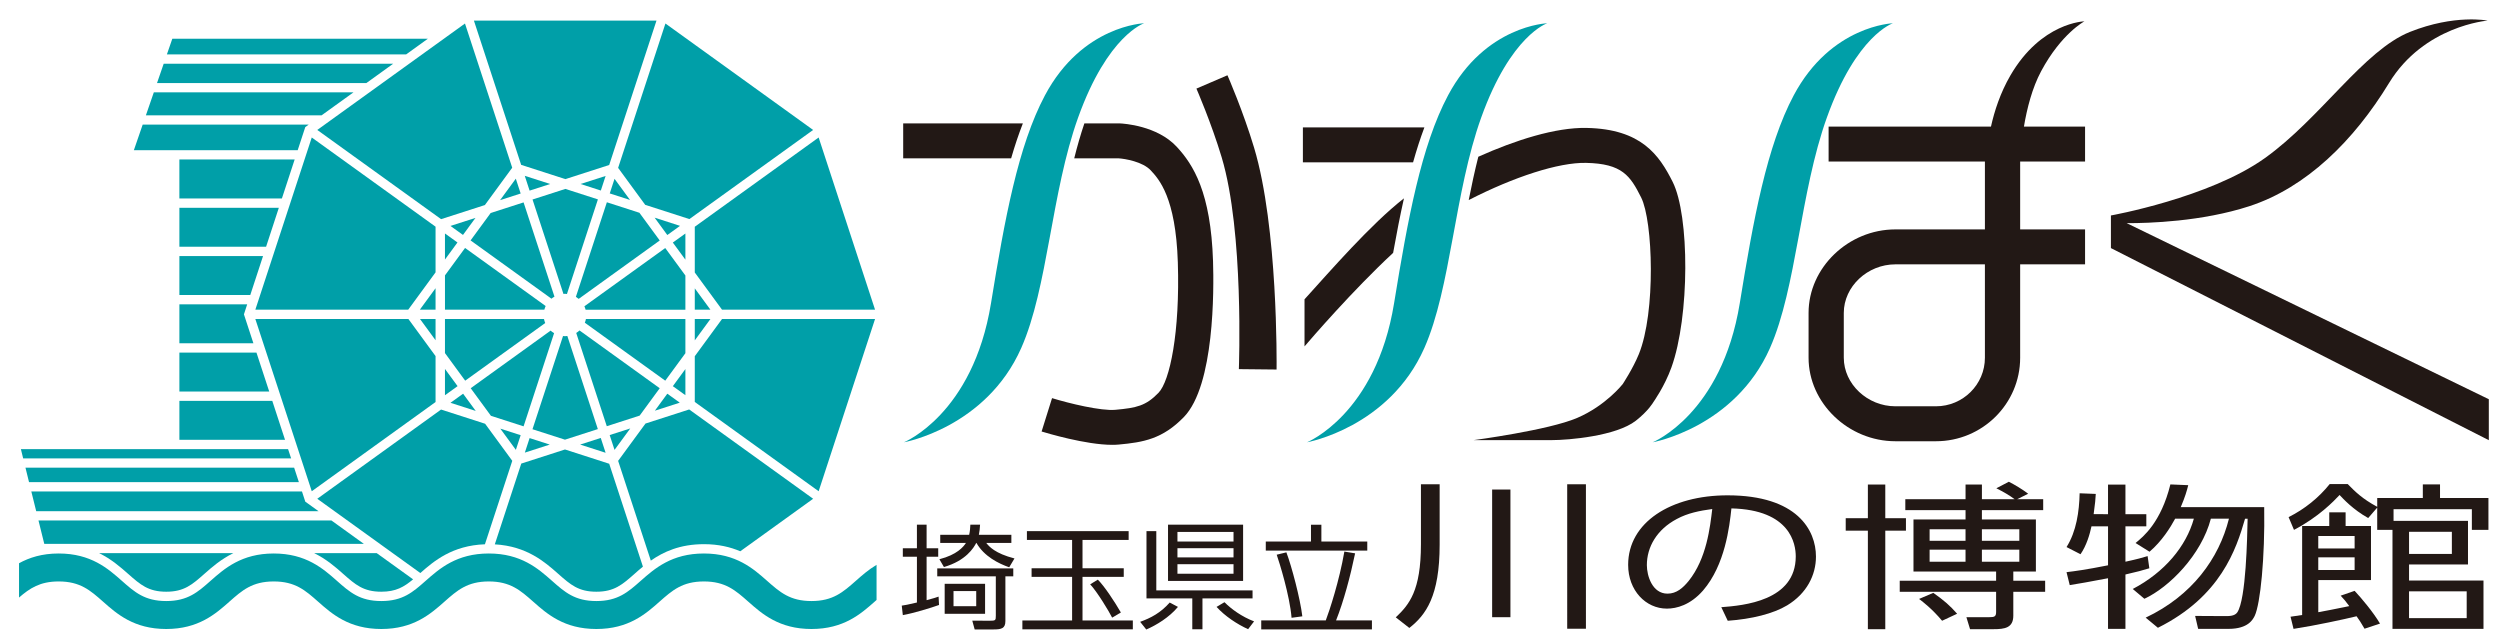 <?xml version="1.0" encoding="utf-8"?>
<!-- Generator: Adobe Illustrator 15.1.0, SVG Export Plug-In  -->
<!DOCTYPE svg PUBLIC "-//W3C//DTD SVG 1.1//EN" "http://www.w3.org/Graphics/SVG/1.1/DTD/svg11.dtd">
<svg version="1.1"
	 xmlns="http://www.w3.org/2000/svg" xmlns:xlink="http://www.w3.org/1999/xlink" xmlns:a="http://ns.adobe.com/AdobeSVGViewerExtensions/3.0/"
	 x="0px" y="0px" width="192px" height="49px" viewBox="-1.463 -1.491 192 49"
	 overflow="visible" enable-background="new -1.463 -1.491 192 49" xml:space="preserve">
<defs>
</defs>
<path fill="#221815" d="M96.578,26.889l-2.896-0.031c0-0.104,0.403-10.529-1.32-16.267c-0.795-2.647-1.93-5.252-1.94-5.278
	l2.383-1.024c0.05,0.111,1.206,2.766,2.048,5.567C96.688,15.97,96.583,26.446,96.578,26.889"/>
<path fill-rule="evenodd" clip-rule="evenodd" fill="#009FA8" d="M98.914,32.477c0,0,6.31-1.13,9.014-7.245
	c2.048-4.635,2.298-11.93,4.364-17.691c2.277-6.353,5.076-7.246,5.076-7.246s-4.756,0.156-7.62,5.536
	c-2.062,3.872-3.094,9.508-4.146,15.967C104.214,30.334,98.914,32.477,98.914,32.477"/>
<path fill-rule="evenodd" clip-rule="evenodd" fill="#009FA8" d="M125.461,32.477c0,0,6.31-1.13,9.013-7.245
	c2.049-4.635,2.299-11.93,4.365-17.691c2.277-6.353,5.075-7.246,5.075-7.246s-4.755,0.156-7.619,5.536
	c-2.062,3.872-3.095,9.508-4.144,15.967C130.761,30.334,125.461,32.477,125.461,32.477"/>
<path fill-rule="evenodd" clip-rule="evenodd" fill="#221815" d="M158.67,10.917V8.233h-4.695c0.231-1.385,0.632-2.97,1.323-4.259
	c1.547-2.887,3.322-3.826,3.322-3.826s-3.322,0.075-5.691,4.167c-0.766,1.323-1.218,2.713-1.486,3.918h-12.469v2.684h12.004v5.21
	h-3.76h-3.114c-3.615,0-6.669,2.937-6.669,6.413v3.443c0,3.477,3.054,6.413,6.669,6.413h3.114c3.566,0,6.467-2.877,6.467-6.413
	V22.54V18.81h4.985v-2.684h-4.985v-5.21H158.67z M150.978,22.54v3.443c0,2.058-1.687,3.729-3.76,3.729h-3.114
	c-2.148,0-3.964-1.707-3.964-3.729V22.54c0-2.021,1.815-3.729,3.964-3.729h3.114h3.76V22.54z"/>
<path fill-rule="evenodd" clip-rule="evenodd" fill="#221815" d="M161.869,15.648c1.673,0.005,5.769-0.117,9.407-1.3
	c4.381-1.424,8.037-5.029,10.737-9.462c2.684-4.404,7.573-4.795,7.573-4.795s-2.518-0.507-5.965,0.868
	c-3.552,1.418-6.869,6.643-11.148,9.697c-4.277,3.055-11.818,4.401-11.818,4.401v2.505l29.023,14.753v-3.145L161.869,15.648z"/>
<path fill-rule="evenodd" clip-rule="evenodd" fill="#009FA8" d="M67.957,32.477c0,0,6.31-1.13,9.013-7.245
	c2.049-4.635,2.299-11.93,4.365-17.691c2.277-6.353,5.074-7.246,5.074-7.246s-4.754,0.156-7.619,5.536
	c-2.062,3.872-3.094,9.508-4.144,15.967C73.257,30.334,67.957,32.477,67.957,32.477"/>
<path fill="#221815" d="M91.698,18.57c-0.17-5.28-1.507-7.408-2.793-8.794C87.399,8.155,84.835,8,84.547,7.987h-2.731
	c-0.293,0.868-0.551,1.766-0.779,2.683h3.414c0.471,0.029,1.842,0.253,2.465,0.925c0.623,0.671,1.919,2.066,2.078,7.061
	c0.173,5.396-0.615,9.125-1.484,10.021c-0.973,1.005-1.68,1.155-3.309,1.305c-1.098,0.104-3.567-0.495-4.867-0.896l-0.802,2.563
	c0.364,0.111,3.394,1.024,5.423,1.024c0.173,0,0.34-0.006,0.495-0.021c1.901-0.174,3.374-0.428,5.011-2.117
	C91.814,28.108,91.769,20.763,91.698,18.57"/>
<path fill="#221815" d="M77.093,7.986h-9.191v2.684h8.29C76.466,9.721,76.764,8.826,77.093,7.986"/>
<path fill="#221815" d="M107.931,8.291h-9.332v2.684h8.462C107.327,10.029,107.615,9.132,107.931,8.291"/>
<path fill-rule="evenodd" clip-rule="evenodd" fill="#221815" d="M98.724,21.496v3.616c0.515-0.602,3.729-4.33,6.805-7.182
	c0.261-1.459,0.533-2.859,0.832-4.189C103.817,15.728,100.741,19.272,98.724,21.496"/>
<path fill-rule="evenodd" clip-rule="evenodd" fill="#221815" d="M126.995,12.472c-1.032-2.048-2.393-4.055-6.607-4.138
	c-2.383-0.051-5.467,0.936-8.317,2.213c-0.276,1.091-0.517,2.206-0.737,3.327c3.485-1.789,6.905-2.896,9.002-2.856
	c2.796,0.055,3.404,0.996,4.24,2.654c0.911,1.807,1.138,8.823-0.179,12.043c-0.45,1.101-1.226,2.276-1.232,2.287
	c0,0-1.292,1.659-3.507,2.606c-2.217,0.947-7.94,1.702-7.94,1.702h5.996c1.298,0,4.948-0.311,6.455-1.49
	c0.971-0.761,1.334-1.407,1.334-1.407c0.037-0.058,0.877-1.23,1.401-2.69C128.31,22.812,128.304,15.067,126.995,12.472"/>
<path fill="#009FA8" d="M64.267,43.115c-0.982,0.868-1.758,1.554-3.41,1.554s-2.428-0.686-3.41-1.554
	c-1.057-0.934-2.373-2.098-4.85-2.098s-3.793,1.164-4.85,2.098c-0.981,0.868-1.757,1.554-3.41,1.554
	c-1.652,0-2.428-0.686-3.408-1.554c-1.057-0.934-2.373-2.098-4.851-2.098c-2.476,0-3.791,1.164-4.849,2.098
	c-0.981,0.868-1.756,1.554-3.408,1.554c-1.653,0-2.43-0.686-3.41-1.554c-1.058-0.934-2.372-2.098-4.85-2.098
	c-2.477,0-3.793,1.164-4.85,2.098c-0.98,0.868-1.756,1.554-3.408,1.554s-2.428-0.686-3.408-1.554
	c-1.058-0.934-2.371-2.098-4.849-2.098c-1.288,0-2.26,0.315-3.047,0.749v2.635c0.827-0.712,1.603-1.237,3.047-1.237
	c1.651,0,2.427,0.686,3.409,1.554c1.056,0.936,2.371,2.098,4.848,2.098s3.792-1.162,4.85-2.098c0.98-0.868,1.756-1.554,3.408-1.554
	s2.428,0.686,3.409,1.554c1.057,0.936,2.372,2.098,4.851,2.098c2.477,0,3.791-1.162,4.849-2.098
	c0.981-0.868,1.757-1.554,3.408-1.554c1.652,0,2.429,0.686,3.411,1.554c1.057,0.936,2.371,2.098,4.848,2.098
	c2.479,0,3.793-1.162,4.85-2.098c0.982-0.868,1.758-1.554,3.41-1.554c1.653,0,2.428,0.686,3.41,1.554
	c1.057,0.936,2.373,2.098,4.85,2.098c2.478,0,3.793-1.162,4.851-2.098c0.05-0.044,0.1-0.089,0.149-0.132v-2.698
	C65.229,42.264,64.724,42.71,64.267,43.115"/>
<polygon fill="#009FA8" points="45.366,13.364 46.922,13.865 45.733,12.242 "/>
<polygon fill="#009FA8" points="44.681,13.142 45.048,12.022 43.124,12.64 "/>
<polygon fill="#009FA8" points="50.763,15.855 48.812,15.226 49.787,16.559 "/>
<path fill="#009FA8" d="M42.765,21.307c0.076,0.046,0.148,0.099,0.216,0.156l6.223-4.485l-1.56-2.128l-2.5-0.807L42.765,21.307z"/>
<polygon fill="#009FA8" points="36.942,13.881 38.524,13.371 38.151,12.232 "/>
<polygon fill="#009FA8" points="34.094,16.552 35.054,15.242 33.133,15.861 "/>
<path fill="#009FA8" d="M39.435,13.831l2.375,7.253c0.039-0.003,0.076-0.012,0.117-0.012c0.051,0,0.1,0.011,0.151,0.016l2.378-7.265
	l-2.5-0.805L39.435,13.831z"/>
<polygon fill="#009FA8" points="32.71,18.442 33.671,17.131 32.71,16.44 "/>
<polygon fill="#009FA8" points="39.21,13.149 40.79,12.64 38.839,12.012 "/>
<path fill="#009FA8" d="M41.091,24.096c-0.094-0.057-0.185-0.121-0.268-0.195l-6.137,4.423l1.555,2.12l2.507,0.808L41.091,24.096z"
	/>
<polygon fill="#009FA8" points="41.957,12.265 45.323,11.18 48.955,0.093 34.934,0.093 38.562,11.17 "/>
<polygon fill="#009FA8" points="51.896,20.654 51.896,22.293 53.097,22.293 "/>
<polygon fill="#009FA8" points="51.896,24.65 53.097,23.009 51.896,23.009 "/>
<path fill="#009FA8" d="M44.337,43.953c1.378,0,1.994-0.546,2.93-1.371c0.199-0.178,0.413-0.366,0.646-0.556l-2.589-7.901
	l-3.396-1.096l-3.357,1.082l-2.033,6.204c2.463,0.138,3.846,1.359,4.873,2.267C42.343,43.407,42.96,43.953,44.337,43.953"/>
<path fill="#009FA8" d="M49.203,28.325l-6.158-4.438c-0.077,0.072-0.163,0.136-0.254,0.193l2.347,7.161l2.525-0.814L49.203,28.325z"
	/>
<polygon fill="#009FA8" points="46.941,31.413 45.36,31.921 45.733,33.061 "/>
<polygon fill="#009FA8" points="38.524,31.932 36.962,31.429 38.155,33.059 "/>
<polygon fill="#009FA8" points="48.089,14.241 51.483,15.334 60.985,8.489 49.642,0.314 46.009,11.401 "/>
<path fill="#009FA8" d="M34.677,16.973l6.211,4.475c0.073-0.059,0.148-0.11,0.232-0.157l-2.372-7.238l-2.527,0.814L34.677,16.973z"
	/>
<path fill="#009FA8" d="M32.71,22.293h7.633c0.025-0.098,0.059-0.19,0.1-0.282l-6.189-4.459l-1.543,2.106V22.293z"/>
<polygon fill="#009FA8" points="31.988,23.009 30.794,23.009 31.988,24.639 "/>
<polygon fill="#009FA8" points="31.988,29.384 31.988,25.857 29.903,23.009 18.147,23.009 22.48,36.236 "/>
<polygon fill="#009FA8" points="31.988,20.644 30.78,22.293 31.988,22.293 "/>
<path fill="#009FA8" d="M32.71,25.625l1.553,2.12l6.146-4.428c-0.042-0.098-0.072-0.201-0.093-0.308H32.71V25.625z"/>
<polygon fill="#009FA8" points="32.412,15.34 35.775,14.257 37.875,11.389 34.247,0.315 22.904,8.489 "/>
<path fill="#009FA8" d="M55.39,40.847l5.596-4.033l-9.52-6.859l-3.356,1.082l-2.101,2.866l2.511,7.662
	c0.968-0.677,2.24-1.264,4.076-1.264C53.718,40.301,54.628,40.522,55.39,40.847"/>
<polygon fill="#009FA8" points="51.896,19.436 53.989,22.293 65.741,22.293 61.409,9.068 51.896,15.923 "/>
<polygon fill="#009FA8" points="51.896,29.38 61.409,36.236 65.741,23.009 53.989,23.009 51.896,25.867 "/>
<polygon fill="#009FA8" points="51.175,16.443 50.21,17.137 51.175,18.451 "/>
<path fill="#009FA8" d="M37.88,33.9l-2.086-2.847l-3.383-1.091l-9.508,6.853l7.916,5.703c1.04-0.919,2.457-2.117,4.96-2.208
	L37.88,33.9z"/>
<polygon fill="#009FA8" points="31.988,15.919 22.48,9.068 18.147,22.293 29.888,22.293 31.988,19.426 "/>
<polygon fill="#009FA8" points="39.21,32.154 38.845,33.27 40.759,32.653 "/>
<path fill="#009FA8" d="M44.451,31.463l-2.343-7.152c-0.061,0.007-0.119,0.019-0.182,0.019c-0.051,0-0.1-0.011-0.148-0.015
	l-2.346,7.159l2.494,0.802L44.451,31.463z"/>
<path fill="#009FA8" d="M51.175,19.668l-1.547-2.11l-6.209,4.473c0.039,0.084,0.066,0.172,0.092,0.263h7.664V19.668z"/>
<polygon fill="#009FA8" points="32.71,28.864 33.679,28.165 32.71,26.842 "/>
<polygon fill="#009FA8" points="34.103,28.745 33.134,29.444 35.073,30.068 "/>
<path fill="#009FA8" d="M51.175,23.009h-7.639c-0.018,0.1-0.049,0.193-0.084,0.285l6.176,4.451l1.547-2.11V23.009z"/>
<polygon fill="#009FA8" points="51.175,26.852 50.211,28.167 51.175,28.86 "/>
<polygon fill="#009FA8" points="44.675,32.143 43.093,32.653 45.048,33.283 "/>
<polygon fill="#009FA8" points="49.787,28.745 48.83,30.051 50.744,29.434 "/>
<polygon fill="#009FA8" points="25.683,5.602 10.35,5.602 9.742,7.365 23.237,7.365 "/>
<polygon fill="#009FA8" points="28.731,3.405 11.108,3.405 10.596,4.887 26.675,4.887 "/>
<polygon fill="#009FA8" points="21.983,8.268 22.244,8.08 9.495,8.08 8.818,10.043 21.401,10.043 "/>
<polygon fill="#009FA8" points="31.396,1.484 11.771,1.484 11.354,2.689 29.726,2.689 "/>
<polygon fill="#009FA8" points="21.167,10.758 12.313,10.758 12.313,13.75 20.187,13.75 "/>
<polygon fill="#009FA8" points="12.314,17.458 18.973,17.458 19.952,14.466 12.314,14.466 "/>
<polygon fill="#009FA8" points="12.314,21.165 17.759,21.165 18.739,18.173 12.314,18.173 "/>
<polygon fill="#009FA8" points="12.314,24.874 17.999,24.874 17.271,22.651 17.522,21.88 12.314,21.88 "/>
<polygon fill="#009FA8" points="12.314,28.581 19.214,28.581 18.233,25.588 12.314,25.588 "/>
<polygon fill="#009FA8" points="12.314,32.288 20.428,32.288 19.448,29.295 12.314,29.295 "/>
<polygon fill="#009FA8" points="23.993,38.483 1.493,38.483 1.937,40.276 26.479,40.276 "/>
<path fill="#009FA8" d="M24.891,42.582c0.935,0.825,1.552,1.371,2.929,1.371c1.125,0,1.745-0.367,2.443-0.951l-2.791-2.01h-4.803
	C23.61,41.453,24.31,42.067,24.891,42.582"/>
<path fill="#009FA8" d="M11.304,43.953c1.377,0,1.994-0.546,2.928-1.371c0.582-0.514,1.279-1.129,2.222-1.59H6.154
	c0.94,0.461,1.64,1.076,2.222,1.59C9.31,43.407,9.927,43.953,11.304,43.953"/>
<polygon fill="#009FA8" points="21.983,37.036 21.728,36.253 0.942,36.253 1.317,37.768 22.999,37.768 "/>
<polygon fill="#009FA8" points="21.128,34.428 0.493,34.428 0.767,35.539 21.491,35.539 "/>
<polygon fill="#009FA8" points="20.662,33.004 0.142,33.004 0.315,33.712 20.895,33.712 "/>
<path fill="#221815" d="M109.102,35.7v4.644c0,3.948-1.058,5.397-2.329,6.391l-1.041-0.813c1.023-0.969,1.933-2.034,1.933-5.613
	V35.7H109.102z M114.538,45.908h-1.405v-9.802h1.405V45.908z M120.336,46.794h-1.438V35.7h1.438V46.794z"/>
<path fill="#221815" d="M130.733,45.142c1.701-0.131,5.718-0.478,5.718-3.901c0-0.945-0.397-3.579-4.941-3.687
	c-0.149,1.389-0.479,4.333-2.181,6.308c-0.975,1.113-2.031,1.389-2.775,1.389c-1.619,0-2.975-1.389-2.975-3.363
	c0-3.256,3.271-5.338,7.633-5.338c5.354,0,6.791,2.681,6.791,4.704c0,1.424-0.711,2.836-2.213,3.746
	c-1.074,0.646-2.727,1.053-4.562,1.184L130.733,45.142z M127.313,38.368c-1.537,0.814-2.297,2.155-2.297,3.543
	c0,0.814,0.413,2.19,1.586,2.19c0.695,0,1.189-0.443,1.62-0.97c1.388-1.723,1.651-4.152,1.816-5.529
	C129.064,37.734,128.155,37.913,127.313,38.368"/>
<path fill="#221815" d="M143.327,35.723v2.585h1.587v0.958h-1.587v7.563h-1.337v-7.563h-1.702v-0.958h1.702v-2.585H143.327z
	 M155.454,36.848v0.838h-4.707v0.718h4.146v3.998h-1.734v0.706h2.445v0.85h-2.445v1.831c0,0.945-0.662,1.041-1.521,1.041h-1.801
	l-0.281-0.922h1.77c0.38,0,0.512-0.048,0.512-0.396v-1.555h-7.402v-0.85h7.402v-0.706h-6.346v-3.998h3.999v-0.718h-4.626v-0.838
	h4.626v-1.125h1.257v1.125h2.51c-0.429-0.322-0.858-0.562-1.402-0.838l0.958-0.502c0.412,0.204,1.073,0.599,1.486,0.921
	l-0.843,0.419H155.454z M147.69,46.183c-0.777-0.922-1.454-1.436-1.769-1.675l1.091-0.467c0.744,0.514,1.305,0.993,1.832,1.604
	L147.69,46.183z M149.49,39.159h-2.759v0.886h2.759V39.159z M149.49,40.726h-2.759v0.922h2.759V40.726z M153.621,39.159h-2.874
	v0.886h2.874V39.159z M153.621,40.726h-2.874v0.922h2.874V40.726z"/>
<path fill="#221815" d="M160.433,37.997v-2.273h1.338v2.273h1.604v0.934h-1.604v2.718c0.992-0.216,1.256-0.3,1.703-0.432
	l0.132,0.935c-0.463,0.143-0.975,0.286-1.835,0.478v4.178h-1.338v-3.89c-1.486,0.286-2.197,0.406-2.94,0.527l-0.247-0.994
	c0.595-0.072,1.453-0.18,3.188-0.527V38.93h-1.271c-0.133,0.623-0.38,1.473-0.842,2.144l-1.074-0.551
	c0.759-1.198,0.975-2.741,1.006-4.13l1.24,0.049c-0.018,0.383-0.05,0.718-0.164,1.555H160.433z M163.325,45.944
	c3.568-1.687,5.633-4.547,6.395-7.599h-1.389c-0.729,2.775-3.189,5.265-5.105,6.15l-0.893-0.753
	c2.445-1.281,4.098-3.269,4.692-5.397h-1.437c-0.365,0.681-1.025,1.734-1.967,2.537l-1.074-0.671
	c0.578-0.467,1.95-1.568,2.676-4.499l1.371,0.059c-0.098,0.407-0.248,0.921-0.576,1.688h6.41c0.064,3.889-0.298,7.432-0.727,8.342
	c-0.133,0.263-0.48,1.005-2.017,1.005h-2.329l-0.232-0.994l2.297,0.013c0.33,0,0.744,0,0.942-0.288
	c0.677-1.017,0.76-5.78,0.792-7.191h-0.197c-0.678,2.346-1.867,5.972-6.693,8.377L163.325,45.944z"/>
<path fill="#221815" d="M181.106,36.753h3.504v-1.041h1.321v1.041h3.718v2.452h-1.273v-1.591h-6.014v0.897h5.717v3.351h-4.527v1.232
	h5.717v3.711h-6.989v-7.601h-1.173v-1.711l-0.693,0.802c-1.173-0.658-1.916-1.472-2.197-1.771c-0.447,0.478-1.619,1.698-3.502,2.68
	l-0.414-0.981c1.223-0.609,2.312-1.484,3.155-2.536h1.388c0.562,0.574,1.107,1.124,2.264,1.746V36.753z M179.372,43.886
	c0.562,0.599,1.454,1.675,1.949,2.515l-1.188,0.394c-0.282-0.491-0.413-0.683-0.612-0.957c-0.975,0.238-3.139,0.706-4.84,0.969
	l-0.231-0.934c0.114-0.023,0.709-0.107,0.891-0.132v-6.834h2.083v-1.053h1.256v1.053h1.949v4.153h-4.048v2.466
	c0.347-0.061,1.173-0.216,2.38-0.467c-0.281-0.384-0.414-0.539-0.662-0.802L179.372,43.886z M179.372,39.672h-2.792v0.958h2.792
	V39.672z M179.372,41.313h-2.792v0.97h2.792V41.313z M186.84,39.35h-3.288v1.699h3.288V39.35z M187.979,43.921h-4.428v2.06h4.428
	V43.921z"/>
<path fill="#221815" d="M70.655,44.971c-0.633,0.23-1.964,0.633-2.781,0.779l-0.082-0.729c0.229-0.033,0.45-0.068,1.165-0.239
	v-3.518h-1.083v-0.65h1.083l-0.001-1.81H69.7v1.81h0.892v0.65H69.7v3.338c0.57-0.155,0.68-0.188,0.92-0.274L70.655,44.971z
	 M76.357,42.771h-0.606v3.436c0,0.565-0.303,0.643-0.908,0.643h-1.451l-0.184-0.676l1.312,0.008c0.478,0,0.496-0.025,0.496-0.386
	v-3.024h-4.498v-0.608h5.839V42.771z M73.806,38.805c-0.02,0.316-0.037,0.506-0.093,0.778h2.497v0.625h-1.928
	c0.211,0.266,0.67,0.805,2.167,1.19l-0.404,0.679c-0.808-0.282-1.927-0.833-2.516-1.869h-0.019c-0.184,0.36-0.78,1.362-2.479,1.849
	l-0.349-0.599c1.351-0.343,1.846-0.95,2.039-1.25h-1.974v-0.625h2.222c0.064-0.281,0.082-0.547,0.091-0.778H73.806z M71.088,43.345
	h3.103v2.302h-3.103V43.345z M73.511,43.901h-1.744v1.164h1.744V43.901z"/>
<path fill="#221815" d="M85.217,39.298v0.676h-3.543v2.18h3.167v0.659h-3.167v3.35h3.865v0.677h-8.483v-0.677h3.819v-3.35h-3.112
	v-0.659h3.112v-2.18h-3.471v-0.676H85.217z M83.95,45.943c-0.266-0.522-1.145-1.976-1.687-2.558l0.587-0.359
	c0.496,0.488,1.291,1.692,1.77,2.523L83.95,45.943z"/>
<path fill="#221815" d="M86.101,46.265c0.809-0.291,1.571-0.685,2.269-1.481l0.634,0.335c-0.67,0.804-1.645,1.394-2.433,1.737
	L86.101,46.265z M90.886,46.839h-0.781v-2.371h-3.518v-5.169h0.754v4.552h7.392v0.617h-3.847V46.839z M94.007,43.127h-5.766v-4.322
	h5.766V43.127z M93.272,39.361h-4.307v0.737h4.307V39.361z M93.272,40.612h-4.307v0.704h4.307V40.612z M93.272,41.837h-4.307v0.733
	h4.307V41.837z M92.575,44.758c0.531,0.531,1.33,1.113,2.275,1.473l-0.459,0.6c-0.834-0.378-1.781-1.003-2.422-1.712L92.575,44.758z
	"/>
<path fill="#221815" d="M100.357,46.156c0.286-0.745,1.041-3.044,1.427-5.286l0.826,0.136c-0.367,1.764-0.885,3.704-1.463,5.15
	h2.754v0.693H95.4v-0.693H100.357z M100.019,38.808v1.293h3.525v0.693h-7.795v-0.693h3.471v-1.293H100.019z M97.729,45.955
	c-0.138-1.703-0.939-4.271-1.142-4.845l0.744-0.181c0.403,1.062,1.067,3.57,1.225,4.914L97.729,45.955z"/>
</svg>
